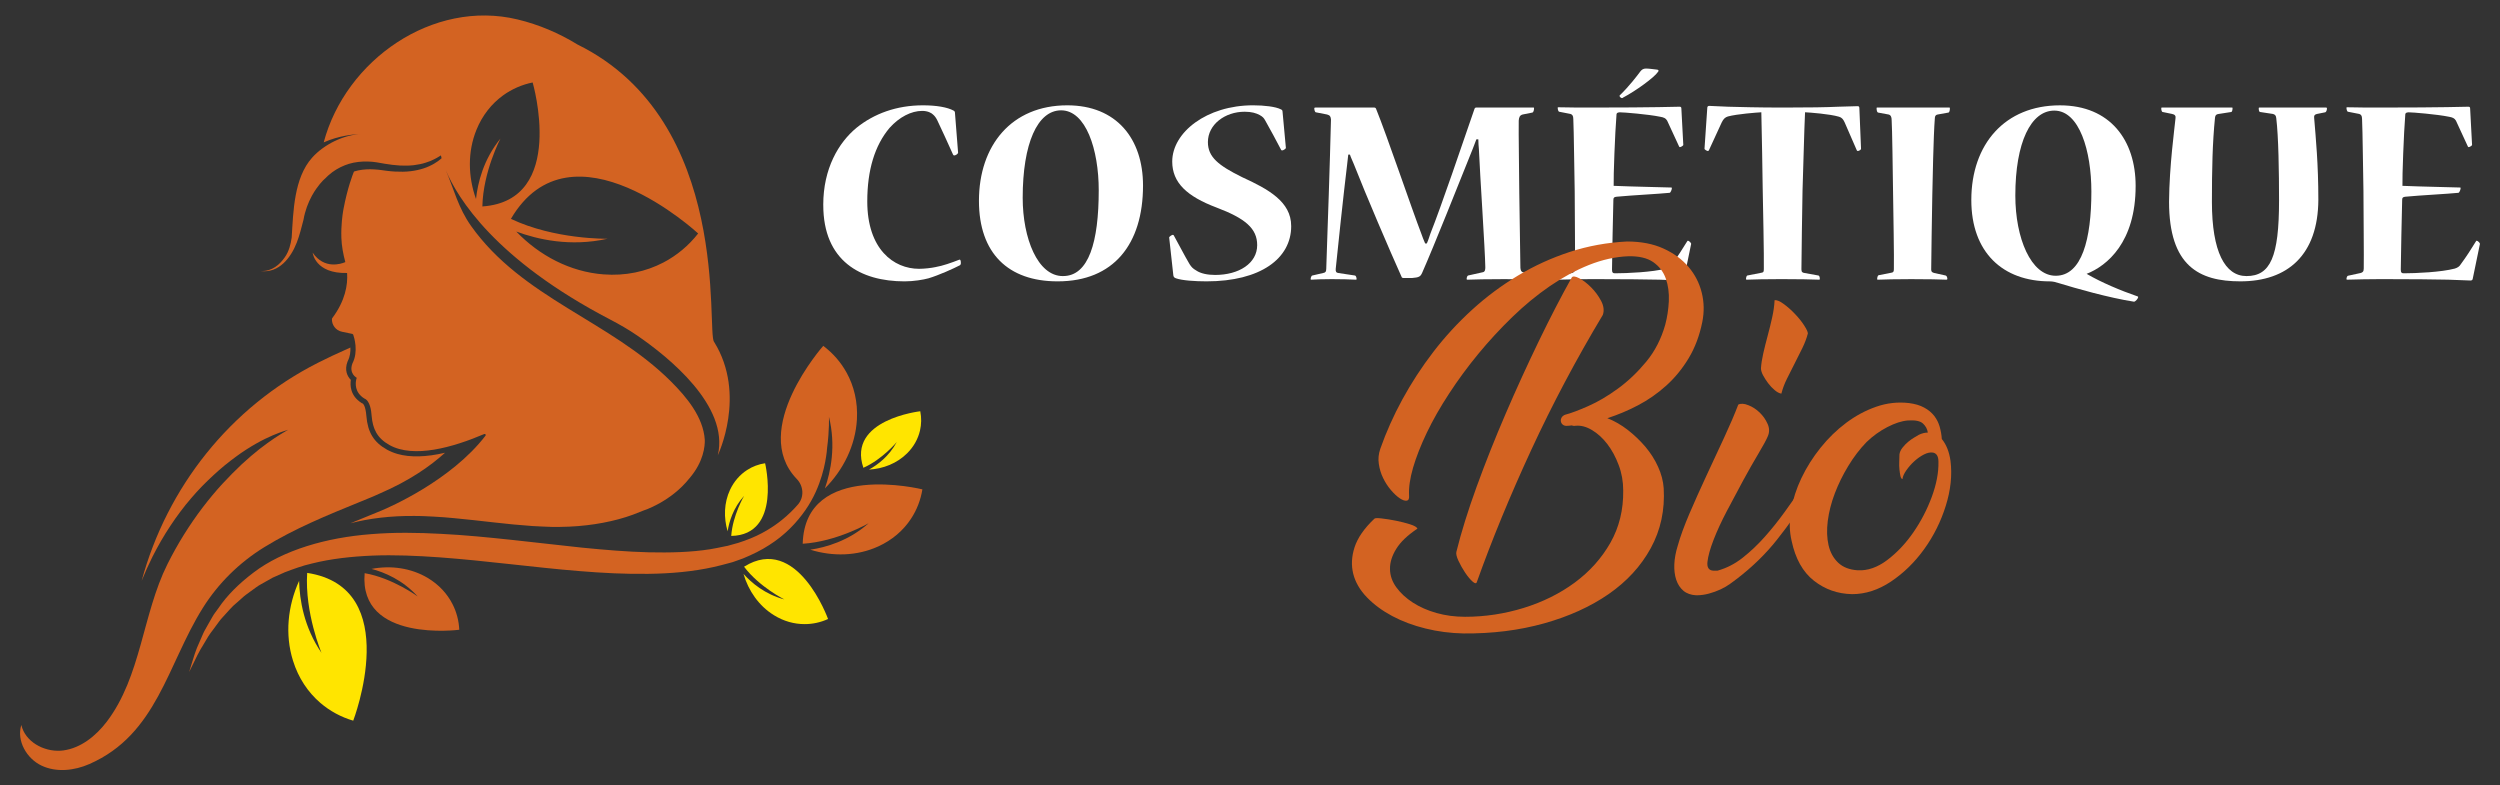 <?xml version="1.0" encoding="utf-8"?>
<!-- Generator: Adobe Illustrator 16.0.0, SVG Export Plug-In . SVG Version: 6.00 Build 0)  -->
<!DOCTYPE svg PUBLIC "-//W3C//DTD SVG 1.1//EN" "http://www.w3.org/Graphics/SVG/1.1/DTD/svg11.dtd">
<svg version="1.1" id="Calque_1" xmlns="http://www.w3.org/2000/svg" xmlns:xlink="http://www.w3.org/1999/xlink" x="0px" y="0px"
	 width="184.599px" height="58px" viewBox="0 0 184.599 58" enable-background="new 0 0 184.599 58" xml:space="preserve">
<rect x="0" y="0" width="184.599" height="58" fill="#333333" stroke="none"/>
<g>
	<g>
		<g id="XMLID_3_">
			<g id="XMLID_4_">
				<path id="XMLID_14_" fill="#D36322" d="M68.109,36.134c-0.126,0.783-0.412,1.523-0.848,2.182l0,0l0,0
					c-0.563,0.852-1.378,1.563-2.413,2.033c-1.569,0.715-3.364,0.756-5.018,0.24c1.164-0.172,2.839-0.65,4.309-1.953
					c0,0-2.358,1.361-4.867,1.514C59.44,33.984,68.109,36.134,68.109,36.134z"/>
				<path id="XMLID_13_" fill="#FFE500" d="M61.143,45.707c-0.543,0.248-1.128,0.377-1.72,0.377l0,0l0,0
					c-0.771,0.004-1.553-0.209-2.282-0.662c-1.103-0.684-1.875-1.793-2.242-3.045c0.593,0.66,1.592,1.51,3.021,1.885
					c0,0-1.837-0.908-2.98-2.416C58.874,39.378,61.143,45.707,61.143,45.707z"/>
				<path id="XMLID_12_" fill="#FFE500" d="M56.495,34.205c-0.478,0.072-0.932,0.242-1.334,0.504l0,0l0,0
					c-0.523,0.34-0.961,0.832-1.256,1.461c-0.444,0.953-0.479,2.047-0.177,3.061c0.111-0.711,0.416-1.732,1.218-2.619
					c0,0-0.845,1.432-0.952,2.961C57.756,39.503,56.495,34.205,56.495,34.205z"/>
				<path id="XMLID_11_" fill="#FFE500" d="M67.953,30.367c0.095,0.477,0.087,0.961-0.022,1.43l0,0l0,0
					c-0.143,0.605-0.457,1.186-0.948,1.674c-0.746,0.742-1.765,1.146-2.818,1.203c0.628-0.346,1.484-0.977,2.049-2.033
					c0,0-1.06,1.279-2.462,1.9C62.539,30.976,67.953,30.367,67.953,30.367z"/>
				<path id="XMLID_10_" fill="#D36322" d="M27.555,36.658c0.076-0.033,0.243-0.105,0.477-0.213c2.187-0.941,3.735-2.02,4.829-3.014
					c-1.393,0.324-2.573,0.357-3.519,0.086c-0.277-0.08-0.537-0.188-0.772-0.318c-0.966-0.539-1.419-1.277-1.516-2.477
					c-0.066-0.813-0.26-0.926-0.297-0.941l-0.038-0.012l-0.033-0.021c-0.843-0.535-0.837-1.328-0.779-1.697
					c-0.262-0.26-0.488-0.721-0.242-1.361l0.018-0.039c0.167-0.324,0.204-0.679,0.19-0.99l-1.36,0.62
					c-0.3,0.142-0.648,0.31-1.037,0.507c-6.489,3.287-11.14,9.188-13.018,16.102c0.241-0.6,0.511-1.197,0.8-1.779
					c0.401-0.791,0.837-1.555,1.321-2.281c0.238-0.361,0.487-0.715,0.744-1.055c0.255-0.342,0.519-0.67,0.789-0.982
					c0.533-0.631,1.104-1.201,1.657-1.711c0.551-0.516,1.11-0.961,1.642-1.352c0.529-0.393,1.042-0.715,1.506-0.977
					c0.464-0.266,0.887-0.461,1.236-0.613c0.35-0.15,0.636-0.248,0.827-0.313c0.194-0.061,0.297-0.092,0.297-0.092
					s-0.093,0.055-0.268,0.156c-0.177,0.1-0.425,0.26-0.74,0.463c-0.312,0.209-0.681,0.473-1.091,0.791
					c-0.409,0.318-0.851,0.701-1.319,1.129c-0.464,0.434-0.946,0.924-1.441,1.457c-0.495,0.535-0.976,1.119-1.457,1.746
					c-0.478,0.627-0.938,1.299-1.377,1.998c-0.436,0.701-0.849,1.438-1.222,2.186c-1.844,3.699-1.936,8.277-4.47,11.617
					c-0.8,1.053-1.913,1.961-3.227,2.135c-0.064,0.008-0.129,0.016-0.195,0.018c-1.26,0.078-2.614-0.674-2.896-1.9
					c-0.363,1.162,0.391,2.479,1.491,3c1.1,0.523,2.426,0.373,3.541-0.117c4.992-2.189,5.746-7.332,8.361-11.51
					c1.151-1.838,2.708-3.367,4.556-4.506c2.233-1.373,4.662-2.363,7.01-3.32C26.876,36.935,27.218,36.796,27.555,36.658z"/>
				<path id="XMLID_6_" fill="#D36322" d="M45.068,23.601c0.683,0.356,1.351,0.74,1.986,1.176c2.279,1.563,6.816,5.191,5.948,8.84
					c0,0,2.148-4.469-0.269-8.365c-0.603-0.646,1.398-16.309-10.091-21.965c-1.353-0.831-2.828-1.466-4.424-1.851
					c-6.266-1.506-12.701,3.006-14.316,9.078c1.13-0.505,2.244-0.605,2.802-0.622c-1.335,0.053-2.788,0.781-3.652,1.744
					c-1.352,1.507-1.395,3.996-1.513,5.9c-0.073,0.511-0.199,1.01-0.499,1.447c-0.381,0.555-0.956,1.064-1.777,1.029
					c1.33,0.174,2.219-0.987,2.648-2.095c0.213-0.546,0.35-1.117,0.497-1.683c0.121-0.693,0.351-1.269,0.599-1.732
					c0.009-0.016,0.016-0.035,0.024-0.05c0.004-0.008,0.012-0.018,0.018-0.027c0.391-0.704,0.813-1.116,0.922-1.215l-0.006,0.013
					c0.174-0.183,0.363-0.358,0.575-0.512c0.366-0.27,0.789-0.48,1.233-0.616c0.445-0.132,0.911-0.178,1.358-0.169
					c0.452,0.003,0.896,0.097,1.278,0.164c0.394,0.064,0.776,0.115,1.139,0.133c0.362,0.018,0.706,0.009,1.02-0.028
					c0.313-0.042,0.6-0.098,0.846-0.178c0.124-0.036,0.235-0.085,0.342-0.12c0.103-0.048,0.199-0.089,0.284-0.128
					c0.083-0.044,0.156-0.083,0.222-0.117c0.065-0.036,0.118-0.07,0.161-0.096c0.087-0.054,0.134-0.083,0.134-0.083
					s0.014,0.076,0.05,0.21c-0.072,0.065-0.166,0.144-0.298,0.238c-0.079,0.055-0.17,0.11-0.271,0.174
					c-0.103,0.056-0.213,0.119-0.336,0.172c-0.246,0.117-0.54,0.215-0.868,0.288c-0.329,0.073-0.692,0.12-1.077,0.125
					c-0.384,0.007-0.789-0.014-1.201-0.067c-0.102-0.014-0.206-0.028-0.31-0.042c-0.101-0.013-0.202-0.025-0.305-0.038
					c-0.205-0.02-0.395-0.031-0.602-0.034c-0.392-0.001-0.79,0.043-1.165,0.155c-0.024,0.007-0.043,0.024-0.052,0.046
					c-0.08,0.197-0.472,1.203-0.757,2.724c-0.008,0.045-0.017,0.09-0.024,0.134c-0.052,0.302-0.164,1.079-0.135,1.999
					c0.02,0.609,0.134,1.208,0.291,1.795c0,0-0.017,0.01-0.047,0.021c-0.257,0.107-1.507,0.537-2.363-0.714
					c0,0,0.166,1.558,2.542,1.499c0.06,0.892-0.143,2.061-1.102,3.343c-0.006,0.016-0.012,0.032-0.018,0.046
					c-0.021,0.434,0.275,0.855,0.739,0.949l0.772,0.161c0.021,0.017,0.037,0.03,0.059,0.048c0.075,0.215,0.399,1.246-0.054,2.125
					c-0.291,0.758,0.315,1.068,0.315,1.068l-0.034,0.119c-0.064,0.27-0.135,0.947,0.586,1.404c0.434,0.164,0.518,0.904,0.547,1.271
					c0.078,0.971,0.4,1.656,1.318,2.17c1.795,1,4.692,0.172,6.998-0.813c0.075-0.031,0.144,0.057,0.095,0.121
					c-2.542,3.309-7.088,5.281-7.672,5.525c-0.768,0.318-1.54,0.629-2.308,0.947c1.383-0.367,3.008-0.559,4.712-0.543
					c0.241,0.004,0.482,0,0.731,0.014c0.239,0.01,0.479,0.023,0.721,0.035c0.499,0.027,0.985,0.063,1.477,0.111
					c0.985,0.086,1.968,0.211,2.938,0.314c0.971,0.113,1.931,0.203,2.866,0.27c0.483,0.029,0.958,0.047,1.427,0.064
					c0.207,0,0.413,0,0.618,0c0.231-0.006,0.462-0.014,0.689-0.02c0.839-0.037,1.704-0.137,2.483-0.287
					c0.789-0.148,1.527-0.348,2.189-0.59c0.272-0.102,0.533-0.203,0.785-0.309l0,0c0,0,2.016-0.625,3.419-2.404
					c0.518-0.609,0.801-1.201,0.95-1.691l0,0c0.158-0.52,0.172-0.928,0.165-1.121c-0.104-1.695-1.359-3.182-2.507-4.328
					c-4.489-4.479-10.959-6.127-14.756-11.481c-0.933-1.318-1.248-2.659-1.855-4.098C33.785,14.617,36.557,19.172,45.068,23.601z
					 M51.551,17.24c-0.698,0.893-1.569,1.621-2.566,2.143h-0.002l0,0c-1.293,0.676-2.8,1.002-4.422,0.877
					c-2.459-0.189-4.728-1.381-6.442-3.165c1.575,0.587,4.003,1.146,6.74,0.533c0,0-3.891,0.074-7.134-1.468
					C42.194,8.562,51.551,17.24,51.551,17.24z M35.182,9.583c0.436-1.074,1.124-1.929,1.966-2.54l0,0v0
					c0.65-0.469,1.392-0.793,2.182-0.954c0,0,2.552,8.724-3.712,9.155c0.05-2.558,1.337-5.014,1.337-5.014
					c-1.262,1.55-1.68,3.274-1.807,4.465C34.556,13.035,34.521,11.209,35.182,9.583z"/>
				<path id="XMLID_5_" fill="#D36322" d="M63.275,30.964c0.07-1.273-0.211-2.449-0.764-3.451l0,0H62.51
					c-0.425-0.771-1.011-1.441-1.722-1.975c0,0-5.476,6.178-1.949,9.836c0.495,0.514,0.555,1.32,0.091,1.867
					c-0.003,0.002-0.006,0.006-0.009,0.01c-0.67,0.771-1.552,1.525-2.649,2.107c-0.543,0.295-1.156,0.533-1.766,0.729
					c-0.17,0.047-0.341,0.094-0.512,0.141l-0.26,0.074l-0.237,0.047c-0.344,0.066-0.685,0.15-1.043,0.203
					c-1.424,0.227-2.964,0.266-4.563,0.23c-1.598-0.041-3.258-0.18-4.95-0.348c-1.701-0.188-3.428-0.381-5.154-0.57
					c-1.738-0.184-3.486-0.359-5.222-0.445c-1.735-0.094-3.46-0.117-5.134,0.02c-1.672,0.127-3.292,0.418-4.779,0.889
					c-1.484,0.469-2.842,1.119-3.93,1.949c-1.089,0.82-1.978,1.713-2.587,2.621c-0.155,0.227-0.33,0.424-0.451,0.65
					c-0.125,0.219-0.246,0.434-0.362,0.637c-0.11,0.209-0.234,0.395-0.318,0.592c-0.085,0.199-0.167,0.387-0.245,0.564
					c-0.335,0.703-0.482,1.283-0.609,1.674c-0.12,0.391-0.183,0.602-0.183,0.602s0.096-0.197,0.278-0.564
					c0.179-0.367,0.429-0.92,0.834-1.555c0.096-0.16,0.197-0.33,0.303-0.51c0.103-0.176,0.248-0.344,0.378-0.527
					c0.134-0.18,0.272-0.369,0.416-0.566c0.137-0.197,0.325-0.371,0.493-0.568c0.177-0.189,0.344-0.395,0.542-0.584
					c0.204-0.182,0.414-0.367,0.63-0.557c0.207-0.199,0.451-0.365,0.694-0.543c0.248-0.168,0.478-0.371,0.761-0.516
					c0.271-0.15,0.549-0.309,0.832-0.469c0.297-0.133,0.6-0.268,0.908-0.404c0.63-0.236,1.282-0.482,1.985-0.641
					c1.394-0.352,2.917-0.523,4.504-0.588c1.589-0.063,3.247,0.01,4.934,0.129c1.688,0.127,3.409,0.301,5.136,0.494
					c1.729,0.184,3.465,0.385,5.189,0.521c1.726,0.143,3.436,0.229,5.105,0.203c1.667-0.021,3.294-0.166,4.816-0.506
					c0.379-0.078,0.75-0.191,1.115-0.283l0.292-0.08l0.255-0.09c0.171-0.059,0.336-0.115,0.505-0.182
					c0.711-0.293,1.346-0.607,1.925-0.984c1.167-0.736,2.047-1.674,2.672-2.578c0.633-0.908,0.991-1.807,1.214-2.547
					c0.225-0.744,0.313-1.348,0.363-1.754c0.011-0.111,0.02-0.205,0.026-0.287c0.176-1.32,0.137-2.307,0.137-2.307
					c0.527,2.135,0.134,4.047-0.3,5.291C62.276,34.693,63.169,32.892,63.275,30.964z"/>
			</g>
		</g>
		<g>
			<path id="XMLID_2_" fill="#FFE500" d="M26.082,53.214c-0.894-0.262-1.72-0.707-2.423-1.309l0,0l0,0
				c-0.915-0.785-1.625-1.838-2.024-3.119c-0.607-1.939-0.391-4.041,0.451-5.896c0.033,1.383,0.348,3.412,1.655,5.32
				c0,0-1.25-2.955-1.059-5.908C29.86,43.398,26.082,53.214,26.082,53.214z"/>
			<path id="XMLID_1_" fill="#D36322" d="M33.913,46.501c-0.032-0.664-0.2-1.311-0.502-1.898l0,0l0,0
				c-0.389-0.764-1.001-1.43-1.819-1.924c-1.243-0.742-2.732-0.945-4.159-0.672c0.954,0.252,2.306,0.813,3.406,2.035
				c0,0-1.837-1.357-3.914-1.719C26.484,47.478,33.913,46.501,33.913,46.501z"/>
		</g>
	</g>
	<g>
		<g>
			<path fill="#FFFFFF" d="M60.789,15.119c0-2.673,1.131-4.586,2.447-5.676c1.296-1.049,2.962-1.666,4.916-1.666
				c1.008,0,1.81,0.144,2.262,0.391c0.082,0.041,0.103,0.103,0.103,0.206l0.226,2.879c0.021,0.103-0.185,0.227-0.288,0.227
				c-0.02,0-0.041,0-0.082-0.062c-0.391-0.864-0.843-1.872-1.172-2.55c-0.082-0.165-0.185-0.309-0.308-0.412
				c-0.124-0.123-0.391-0.267-0.802-0.267c-0.802,0-1.687,0.452-2.406,1.254c-1.09,1.295-1.646,3.105-1.646,5.429
				c0,3.538,1.954,4.977,3.825,4.977c0.391,0,0.905-0.061,1.193-0.123c0.576-0.103,1.152-0.308,1.79-0.555
				c0.062-0.021,0.103,0.062,0.103,0.267c0,0.062-0.021,0.103-0.062,0.144c-0.473,0.247-1.563,0.74-2.324,0.967
				c-0.371,0.103-1.09,0.227-1.769,0.227c-3.25,0-6.005-1.501-6.005-5.635V15.119z"/>
			<path fill="#FFFFFF" d="M78.085,20.775c-3.641,0-5.8-2.078-5.8-5.944c0-4.093,2.406-7.054,6.52-7.054
				c3.64,0,5.595,2.468,5.595,5.923c0,4.339-2.181,7.075-6.294,7.075H78.085z M78.497,20.384c1.893,0,2.633-2.51,2.633-6.335
				c0-3.002-0.946-5.902-2.777-5.902c-1.748,0-2.838,2.447-2.838,6.458c0,3.003,1.111,5.78,2.962,5.78H78.497z"/>
			<path fill="#FFFFFF" d="M95.341,16.702c0,2.386-2.263,4.073-6.251,4.073c-0.844,0-1.811-0.063-2.263-0.227
				c-0.103-0.041-0.164-0.082-0.187-0.205l-0.308-2.798c-0.021-0.062,0.206-0.206,0.268-0.206c0.04,0,0.063,0.021,0.082,0.062
				c0.391,0.699,0.761,1.439,1.152,2.098c0.145,0.226,0.246,0.329,0.492,0.473c0.33,0.227,0.844,0.33,1.4,0.33
				c1.768,0,3.104-0.865,3.104-2.201c0-1.234-0.884-1.975-3.002-2.776c-2.181-0.823-3.271-1.831-3.271-3.394
				c0-2.16,2.55-4.155,5.965-4.155c0.843,0,1.665,0.103,2.035,0.288c0.103,0.041,0.145,0.083,0.145,0.185l0.247,2.673
				c0,0.062-0.187,0.185-0.269,0.185c-0.04,0-0.061,0-0.082-0.041c-0.39-0.74-0.782-1.48-1.192-2.2
				c-0.082-0.144-0.165-0.247-0.391-0.371C92.75,8.353,92.421,8.25,91.906,8.25c-1.46,0-2.715,0.946-2.715,2.242
				c0,1.11,0.782,1.727,2.53,2.591c1.933,0.885,3.619,1.81,3.619,3.6V16.702z"/>
			<path fill="#FFFFFF" d="M113.232,7.941c0.041,0,0.041,0.021,0.041,0.062c0,0.123-0.041,0.288-0.122,0.308l-0.721,0.144
				c-0.226,0.062-0.268,0.226-0.287,0.453c-0.021,0.617,0.04,4.545,0.04,5.327c0.021,0.966,0.063,4.566,0.083,5.553
				c0.021,0.226,0.083,0.288,0.226,0.329l0.803,0.227c0.063,0.02,0.103,0.185,0.103,0.267c0,0.021,0,0.041-0.04,0.041
				c-0.412-0.021-1.214-0.041-2.284-0.041c-1.173,0-2.283,0.021-2.715,0.041c-0.062,0-0.062-0.021-0.062-0.062
				c0-0.082,0.042-0.227,0.104-0.246l1.11-0.248c0.144-0.041,0.164-0.185,0.164-0.37c-0.021-1.336-0.391-6.746-0.473-8.7
				c-0.02-0.226-0.042-0.493-0.042-0.74h-0.144c-0.103,0.267-0.205,0.535-0.267,0.699c-1.008,2.509-2.86,7.178-3.744,9.173
				c-0.123,0.268-0.227,0.329-0.74,0.37h-0.616c-0.083,0-0.145-0.021-0.164-0.103c-0.844-1.872-2.633-6.047-3.519-8.309
				c-0.061-0.165-0.226-0.494-0.286-0.699h-0.125c-0.02,0.226-0.062,0.535-0.081,0.72c-0.248,2.016-0.74,6.643-0.844,7.712
				c-0.021,0.206,0.041,0.288,0.185,0.309l1.235,0.186c0.061,0,0.122,0.144,0.122,0.267c0,0.021,0,0.041-0.062,0.041
				c-0.391-0.021-1.049-0.041-1.769-0.041c-0.658,0-1.173,0.021-1.522,0.041c-0.04,0-0.04-0.021-0.04-0.062
				c0-0.082,0.062-0.246,0.123-0.246l0.801-0.186c0.146-0.021,0.228-0.082,0.228-0.309c0.021-0.966,0.165-4.607,0.185-5.45
				c0.021-0.782,0.164-5.039,0.164-5.574c-0.02-0.206-0.061-0.308-0.286-0.37L97.15,8.291c-0.062-0.021-0.103-0.185-0.103-0.288
				c0-0.042,0.02-0.062,0.082-0.062h4.339c0.082,0,0.124,0.042,0.144,0.103c0.803,1.975,2.633,7.383,3.354,9.255
				c0.062,0.165,0.144,0.411,0.267,0.679h0.123c0.124-0.268,0.206-0.576,0.268-0.74c0.781-1.954,2.386-6.685,3.25-9.193
				c0.02-0.062,0.062-0.103,0.123-0.103H113.232z"/>
			<path fill="#FFFFFF" d="M124.338,20.61c-0.021,0.062-0.062,0.103-0.165,0.103c-0.145,0-0.617-0.021-1.645-0.062
				c-1.028-0.021-2.592-0.041-4.937-0.041c-0.803,0-1.83,0.021-2.509,0.041c-0.062,0-0.062-0.021-0.062-0.041
				c0-0.082,0.041-0.226,0.104-0.247l0.944-0.205c0.144-0.041,0.228-0.104,0.228-0.329c0.02-0.617-0.021-4.792-0.021-5.717
				c-0.021-0.802-0.063-4.648-0.103-5.327c0-0.247-0.082-0.329-0.205-0.37l-0.843-0.165c-0.042,0-0.104-0.144-0.104-0.288
				c0-0.021,0-0.041,0.041-0.041c0.494,0,0.967,0.021,1.398,0.021s0.822,0,1.152,0c4.586,0,6.17-0.062,6.415-0.062
				c0.083,0,0.125,0.041,0.125,0.124l0.143,2.694c0,0.062-0.185,0.165-0.245,0.165c-0.022,0-0.042,0-0.063-0.041
				c-0.288-0.638-0.576-1.255-0.884-1.913c-0.104-0.185-0.268-0.247-0.515-0.288c-0.905-0.185-2.694-0.329-3.003-0.329
				c-0.206,0.021-0.226,0.083-0.226,0.227c-0.104,1.254-0.228,4.524-0.206,5.203c1.419,0.062,3.723,0.103,4.257,0.124
				c0.041,0,0.041,0.021,0.041,0.041c0,0.124-0.103,0.35-0.165,0.35c-0.802,0.082-2.838,0.185-3.907,0.288
				c-0.185,0.021-0.247,0.062-0.247,0.226c-0.021,0.679-0.102,4.586-0.102,5.162c0,0.226,0.081,0.267,0.226,0.267
				c0.885,0,2.756-0.082,3.763-0.349c0.206-0.062,0.351-0.165,0.433-0.308c0.411-0.556,0.781-1.131,1.132-1.708
				c0.02-0.041,0.04-0.041,0.062-0.041c0.082,0.021,0.247,0.165,0.226,0.247L124.338,20.61z M119.751,7.242
				c-0.062,0-0.226-0.144-0.144-0.206c0.72-0.699,1.275-1.439,1.522-1.769c0.102-0.124,0.204-0.206,0.41-0.206
				c0.248,0,0.618,0.062,0.844,0.083c0.103,0.021,0.103,0.103,0.041,0.165c-0.267,0.411-1.666,1.419-2.571,1.892
				c-0.02,0.021-0.04,0.041-0.081,0.041H119.751z"/>
			<path fill="#FFFFFF" d="M137.418,10.985c0,0.082-0.164,0.165-0.247,0.165c-0.02,0-0.041-0.021-0.062-0.042l-0.904-2.077
				c-0.104-0.226-0.206-0.35-0.412-0.412c-0.698-0.206-2.139-0.309-2.509-0.329c-0.062,1.214-0.144,4.689-0.186,5.779
				c-0.02,1.152-0.082,4.998-0.082,5.82c0,0.205,0.082,0.246,0.227,0.268l1.027,0.186c0.063,0,0.104,0.123,0.104,0.246
				c0,0.041,0,0.062-0.062,0.062c-0.452-0.021-1.584-0.041-2.776-0.041c-1.09,0-2.098,0.021-2.551,0.041
				c-0.062,0-0.062-0.021-0.062-0.041c0-0.103,0.042-0.267,0.104-0.267l1.049-0.207c0.144-0.02,0.164-0.082,0.164-0.288
				c0.02-0.822-0.062-4.894-0.083-5.861c0-0.822-0.081-4.648-0.102-5.697c-0.35,0.021-1.769,0.124-2.468,0.309
				c-0.206,0.062-0.33,0.185-0.453,0.432l-0.946,2.057c-0.02,0.041-0.041,0.062-0.081,0.062c-0.063,0-0.248-0.103-0.248-0.165
				l0.206-3.023c0-0.082,0.042-0.144,0.144-0.144c0.165,0,0.556,0.021,1.398,0.062c0.864,0.021,2.16,0.062,4.093,0.062
				c1.872,0,3.167-0.021,4.031-0.062c0.863-0.021,1.296-0.041,1.439-0.041c0.083,0,0.124,0.041,0.124,0.144L137.418,10.985z"/>
			<path fill="#FFFFFF" d="M143.937,7.941c0.041,0,0.041,0.021,0.041,0.083c0,0.082-0.021,0.267-0.104,0.288l-0.801,0.144
				c-0.144,0.021-0.206,0.124-0.206,0.288c-0.104,1.316-0.164,4.71-0.186,5.656c-0.021,0.761-0.082,5.245-0.082,5.512
				c0,0.165,0.082,0.206,0.227,0.247l0.844,0.186c0.081,0.02,0.122,0.164,0.122,0.246c0,0.041-0.02,0.062-0.061,0.062
				c-0.351-0.021-1.462-0.041-2.612-0.041c-1.07,0-1.994,0.021-2.468,0.041c-0.041,0-0.041-0.021-0.041-0.062
				c0-0.103,0.041-0.246,0.103-0.268l0.946-0.186c0.144-0.02,0.184-0.082,0.184-0.267c0.022-0.822-0.04-4.299-0.061-5.697
				c-0.021-1.48-0.062-4.709-0.104-5.306c0-0.227-0.062-0.371-0.226-0.412l-0.782-0.144c-0.061-0.021-0.103-0.144-0.103-0.308
				c0-0.042,0-0.062,0.042-0.062H143.937z"/>
			<path fill="#FFFFFF" d="M157.694,13.741c0,4.134-2.097,5.882-3.618,6.479c1.09,0.638,2.508,1.233,3.763,1.666
				c0.021,0,0.042,0.021,0.042,0.041c0,0.124-0.206,0.35-0.309,0.35c-1.852-0.288-4.299-0.987-5.573-1.378
				c-0.186-0.063-0.411-0.123-0.639-0.123c-3.476,0-5.799-2.139-5.799-6.005c0-4.134,2.489-6.993,6.54-6.993
				c3.723,0,5.593,2.591,5.593,5.944V13.741z M154.426,14.131c0-2.982-0.884-5.964-2.736-5.964c-1.727,0-2.879,2.344-2.879,6.273
				c0,3.146,1.152,5.922,2.982,5.922c1.933,0,2.633-2.714,2.633-6.21V14.131z"/>
			<path fill="#FFFFFF" d="M164.789,7.941c0.062,0,0.062,0,0.062,0.042c0,0.144-0.039,0.288-0.103,0.288l-0.925,0.144
				c-0.164,0.021-0.247,0.082-0.267,0.267c-0.187,1.831-0.229,3.826-0.229,6.232c0,3.681,0.969,5.471,2.552,5.471
				c1.768,0,2.405-1.42,2.405-5.574c0-2.139-0.039-4.71-0.206-6.088c-0.02-0.206-0.101-0.268-0.245-0.309l-0.946-0.144
				c-0.083,0-0.103-0.165-0.103-0.267c0-0.042,0-0.062,0.061-0.062h4.916c0.041,0,0.061,0.021,0.061,0.062
				c0,0.144-0.061,0.267-0.122,0.288l-0.618,0.124c-0.164,0.041-0.226,0.103-0.206,0.288c0.125,1.542,0.31,3.393,0.31,6.046
				c-0.02,4.072-2.263,6.026-5.759,6.026c-3.044,0-5.265-1.131-5.265-5.882c0.021-2.653,0.411-5.45,0.474-6.129
				c0.04-0.206-0.041-0.309-0.247-0.35l-0.699-0.144c-0.062,0-0.104-0.144-0.104-0.267c0-0.042,0-0.062,0.063-0.062H164.789z"/>
			<path fill="#FFFFFF" d="M182.58,20.61c-0.021,0.062-0.062,0.103-0.165,0.103c-0.145,0-0.617-0.021-1.645-0.062
				c-1.029-0.021-2.592-0.041-4.938-0.041c-0.802,0-1.829,0.021-2.508,0.041c-0.062,0-0.062-0.021-0.062-0.041
				c0-0.082,0.04-0.226,0.104-0.247l0.943-0.205c0.145-0.041,0.229-0.104,0.229-0.329c0.02-0.617-0.022-4.792-0.022-5.717
				c-0.02-0.802-0.062-4.648-0.103-5.327c0-0.247-0.081-0.329-0.204-0.37l-0.843-0.165c-0.042,0-0.104-0.144-0.104-0.288
				c0-0.021,0-0.041,0.04-0.041c0.495,0,0.968,0.021,1.399,0.021s0.821,0,1.152,0c4.586,0,6.17-0.062,6.415-0.062
				c0.083,0,0.125,0.041,0.125,0.124l0.143,2.694c0,0.062-0.185,0.165-0.245,0.165c-0.022,0-0.042,0-0.063-0.041
				c-0.287-0.638-0.574-1.255-0.883-1.913c-0.104-0.185-0.268-0.247-0.515-0.288c-0.905-0.185-2.694-0.329-3.003-0.329
				c-0.206,0.021-0.226,0.083-0.226,0.227c-0.104,1.254-0.227,4.524-0.206,5.203c1.419,0.062,3.721,0.103,4.258,0.124
				c0.039,0,0.039,0.021,0.039,0.041c0,0.124-0.103,0.35-0.164,0.35c-0.802,0.082-2.839,0.185-3.907,0.288
				c-0.185,0.021-0.246,0.062-0.246,0.226c-0.021,0.679-0.103,4.586-0.103,5.162c0,0.226,0.081,0.267,0.226,0.267
				c0.885,0,2.756-0.082,3.764-0.349c0.205-0.062,0.35-0.165,0.431-0.308c0.412-0.556,0.782-1.131,1.133-1.708
				c0.02-0.041,0.042-0.041,0.062-0.041c0.081,0.021,0.247,0.165,0.226,0.247L182.58,20.61z"/>
		</g>
		<g>
			<path fill="#D36322" d="M116.339,31.438c-0.093,0.021-0.193,0.009-0.307-0.028c-0.056,0.018-0.14,0.028-0.253,0.028
				c-0.147,0.021-0.263,0-0.348-0.056c-0.084-0.057-0.14-0.129-0.167-0.223c-0.028-0.094-0.02-0.191,0.027-0.294
				s0.136-0.183,0.267-0.239c0.427-0.109,1-0.324,1.717-0.641c0.719-0.316,1.451-0.75,2.205-1.3
				c0.751-0.549,1.444-1.212,2.081-1.982c0.637-0.772,1.103-1.682,1.399-2.724c0.148-0.559,0.237-1.141,0.266-1.746
				c0.026-0.605-0.048-1.16-0.223-1.662c-0.178-0.504-0.488-0.908-0.929-1.216c-0.444-0.308-1.062-0.452-1.855-0.433
				c-0.948,0.038-1.91,0.252-2.889,0.642c-0.978,0.392-1.941,0.913-2.892,1.565c-0.949,0.652-1.871,1.41-2.766,2.276
				c-0.894,0.866-1.732,1.774-2.515,2.724c-0.782,0.951-1.499,1.923-2.149,2.921c-0.652,0.994-1.202,1.958-1.649,2.89
				c-0.446,0.933-0.786,1.799-1.021,2.6c-0.231,0.801-0.328,1.489-0.292,2.066c0.019,0.223-0.043,0.345-0.182,0.362
				c-0.14,0.021-0.313-0.042-0.517-0.182c-0.206-0.14-0.419-0.339-0.643-0.601c-0.223-0.262-0.414-0.553-0.572-0.88
				c-0.16-0.325-0.266-0.674-0.321-1.048c-0.058-0.373-0.019-0.744,0.109-1.117c0.431-1.229,0.976-2.448,1.636-3.659
				c0.661-1.21,1.42-2.376,2.276-3.492c0.857-1.117,1.812-2.155,2.864-3.115c1.052-0.959,2.184-1.802,3.394-2.528
				c1.21-0.726,2.487-1.308,3.828-1.746c1.341-0.437,2.745-0.693,4.217-0.768c1.032,0,1.93,0.172,2.688,0.517
				c0.761,0.345,1.379,0.797,1.852,1.355c0.477,0.558,0.801,1.191,0.979,1.899c0.177,0.708,0.191,1.434,0.041,2.179
				c-0.204,1.005-0.54,1.896-1.005,2.668c-0.464,0.772-1.018,1.448-1.658,2.025c-0.64,0.576-1.335,1.062-2.081,1.451
				c-0.748,0.393-1.504,0.71-2.266,0.952c0.521,0.203,1.021,0.492,1.504,0.864c0.48,0.374,0.913,0.789,1.302,1.243
				c0.386,0.457,0.701,0.951,0.94,1.481c0.241,0.53,0.379,1.057,0.415,1.578c0.095,1.62-0.224,3.097-0.953,4.429
				c-0.729,1.333-1.77,2.463-3.114,3.395c-1.348,0.931-2.94,1.652-4.774,2.164s-3.813,0.76-5.936,0.741
				c-0.97-0.019-1.905-0.14-2.808-0.364c-0.904-0.222-1.724-0.529-2.459-0.92c-0.737-0.393-1.359-0.854-1.873-1.385
				c-0.511-0.53-0.848-1.107-1.006-1.73c-0.157-0.625-0.125-1.281,0.099-1.971c0.225-0.688,0.708-1.387,1.453-2.094
				c0.037-0.056,0.219-0.066,0.544-0.028c0.327,0.036,0.676,0.092,1.049,0.167c0.372,0.074,0.723,0.164,1.047,0.266
				c0.326,0.104,0.507,0.208,0.544,0.322c-0.725,0.484-1.246,0.98-1.563,1.494c-0.316,0.511-0.47,1.01-0.46,1.493
				c0.007,0.485,0.167,0.937,0.475,1.354c0.307,0.421,0.712,0.793,1.215,1.119c0.504,0.324,1.085,0.582,1.746,0.768
				c0.661,0.187,1.365,0.279,2.108,0.279c1.473,0,2.915-0.219,4.331-0.655c1.416-0.438,2.671-1.062,3.771-1.873
				c1.098-0.811,1.973-1.787,2.627-2.933c0.65-1.146,0.967-2.436,0.948-3.869c0-0.653-0.11-1.276-0.335-1.873
				c-0.222-0.596-0.502-1.111-0.837-1.549c-0.336-0.438-0.713-0.784-1.132-1.034C117.136,31.507,116.731,31.4,116.339,31.438z
				 M116.06,20.487c0.075-0.111,0.258-0.093,0.547,0.058c0.287,0.147,0.582,0.371,0.878,0.67c0.298,0.297,0.546,0.633,0.742,1.004
				c0.194,0.373,0.236,0.718,0.125,1.034c-1.956,3.261-3.717,6.578-5.281,9.96c-1.563,3.381-2.904,6.635-4.021,9.764
				c-0.04,0.131-0.146,0.117-0.322-0.041c-0.178-0.159-0.36-0.378-0.546-0.657s-0.349-0.567-0.488-0.865
				c-0.139-0.299-0.191-0.521-0.154-0.671c0.355-1.436,0.854-3.036,1.495-4.805c0.643-1.77,1.356-3.563,2.138-5.379
				c0.782-1.816,1.596-3.598,2.443-5.35C114.463,23.458,115.278,21.884,116.06,20.487z"/>
			<path fill="#D36322" d="M128.353,29.875c0.186-0.094,0.434-0.079,0.74,0.043c0.308,0.119,0.588,0.302,0.839,0.543
				c0.251,0.242,0.447,0.521,0.586,0.838c0.142,0.317,0.146,0.623,0.013,0.922c-0.11,0.262-0.338,0.681-0.682,1.259
				c-0.345,0.577-0.718,1.233-1.119,1.968c-0.399,0.736-0.805,1.495-1.215,2.277c-0.41,0.781-0.741,1.499-0.991,2.15
				c-0.252,0.654-0.4,1.188-0.445,1.607c-0.049,0.419,0.096,0.637,0.431,0.656h0.31c0.669-0.186,1.293-0.506,1.869-0.963
				c0.579-0.457,1.123-0.975,1.635-1.553c0.512-0.576,0.996-1.182,1.452-1.815c0.457-0.632,0.882-1.228,1.271-1.787
				c0.075-0.095,0.168-0.144,0.281-0.155c0.111-0.008,0.202,0.012,0.277,0.058c0.075,0.048,0.121,0.12,0.141,0.222
				c0.019,0.104-0.027,0.22-0.141,0.352c-0.781,1.21-1.582,2.331-2.402,3.365c-0.819,1.035-1.797,1.99-2.933,2.863
				c-0.149,0.113-0.326,0.244-0.531,0.393c-0.206,0.15-0.438,0.283-0.699,0.404c-0.261,0.12-0.544,0.225-0.852,0.309
				c-0.306,0.084-0.619,0.125-0.937,0.125c-0.389-0.02-0.707-0.131-0.95-0.336c-0.24-0.204-0.417-0.475-0.529-0.809
				c-0.111-0.336-0.158-0.719-0.141-1.148c0.019-0.426,0.102-0.883,0.253-1.366c0.186-0.673,0.476-1.462,0.865-2.376
				c0.393-0.912,0.811-1.848,1.258-2.808c0.446-0.958,0.885-1.899,1.313-2.822C127.748,31.369,128.092,30.564,128.353,29.875z
				 M131.035,22.164c0.167-0.019,0.391,0.074,0.67,0.279c0.28,0.205,0.555,0.446,0.823,0.727c0.271,0.279,0.498,0.563,0.686,0.852
				c0.186,0.289,0.279,0.49,0.279,0.601c-0.094,0.354-0.228,0.713-0.405,1.075c-0.178,0.363-0.363,0.736-0.56,1.118
				c-0.192,0.382-0.386,0.758-0.57,1.131c-0.188,0.374-0.328,0.745-0.421,1.118c-0.147-0.02-0.313-0.104-0.488-0.252
				c-0.178-0.148-0.341-0.32-0.488-0.516c-0.149-0.195-0.274-0.393-0.378-0.588c-0.104-0.196-0.153-0.368-0.153-0.516
				c0.019-0.316,0.074-0.68,0.168-1.09c0.092-0.41,0.199-0.838,0.32-1.285s0.232-0.898,0.334-1.355
				C130.954,23.005,131.016,22.574,131.035,22.164z"/>
			<path fill="#D36322" d="M140.951,29.761c0.447,0.057,0.824,0.167,1.132,0.337c0.308,0.167,0.554,0.372,0.74,0.612
				c0.187,0.244,0.322,0.514,0.405,0.812c0.084,0.298,0.135,0.597,0.154,0.894c0.335,0.41,0.549,0.949,0.643,1.621
				c0.13,1.043,0.014,2.146-0.35,3.311s-0.895,2.23-1.593,3.198c-0.698,0.97-1.513,1.765-2.444,2.39
				c-0.931,0.623-1.89,0.936-2.879,0.936c-1.061-0.02-2.002-0.35-2.821-0.992c-0.817-0.643-1.368-1.623-1.647-2.945
				c-0.167-0.71-0.181-1.463-0.042-2.266c0.142-0.799,0.396-1.592,0.769-2.373s0.843-1.527,1.412-2.236
				c0.566-0.706,1.199-1.321,1.897-1.843c0.699-0.521,1.439-0.918,2.223-1.188C139.332,29.757,140.132,29.669,140.951,29.761z
				 M140.477,35.378c-0.072-0.02-0.125-0.098-0.152-0.239c-0.03-0.14-0.053-0.297-0.071-0.474c-0.019-0.178-0.023-0.368-0.014-0.573
				c0.01-0.206,0.014-0.38,0.014-0.53c0.019-0.168,0.093-0.336,0.224-0.504c0.13-0.167,0.275-0.316,0.434-0.446
				s0.311-0.237,0.461-0.322c0.148-0.083,0.252-0.144,0.307-0.181c0.226-0.111,0.446-0.168,0.671-0.168
				c-0.038-0.26-0.158-0.482-0.362-0.671c-0.206-0.187-0.579-0.261-1.119-0.223c-0.446,0.036-0.948,0.199-1.51,0.489
				c-0.556,0.287-1.068,0.656-1.534,1.104c-0.505,0.521-0.956,1.113-1.354,1.774c-0.402,0.661-0.732,1.337-0.993,2.024
				c-0.261,0.689-0.432,1.363-0.517,2.025c-0.084,0.662-0.065,1.258,0.056,1.789c0.121,0.529,0.359,0.963,0.714,1.299
				c0.352,0.334,0.838,0.521,1.452,0.559c0.727,0.037,1.446-0.215,2.164-0.754c0.718-0.54,1.361-1.221,1.928-2.039
				c0.568-0.82,1.023-1.701,1.371-2.641c0.344-0.939,0.506-1.802,0.487-2.585c0-0.392-0.132-0.613-0.391-0.671
				c-0.206-0.037-0.433,0.011-0.686,0.141c-0.251,0.131-0.487,0.297-0.711,0.502c-0.226,0.205-0.419,0.43-0.588,0.672
				C140.589,34.978,140.495,35.192,140.477,35.378z"/>
		</g>
	</g>
</g>
</svg>

